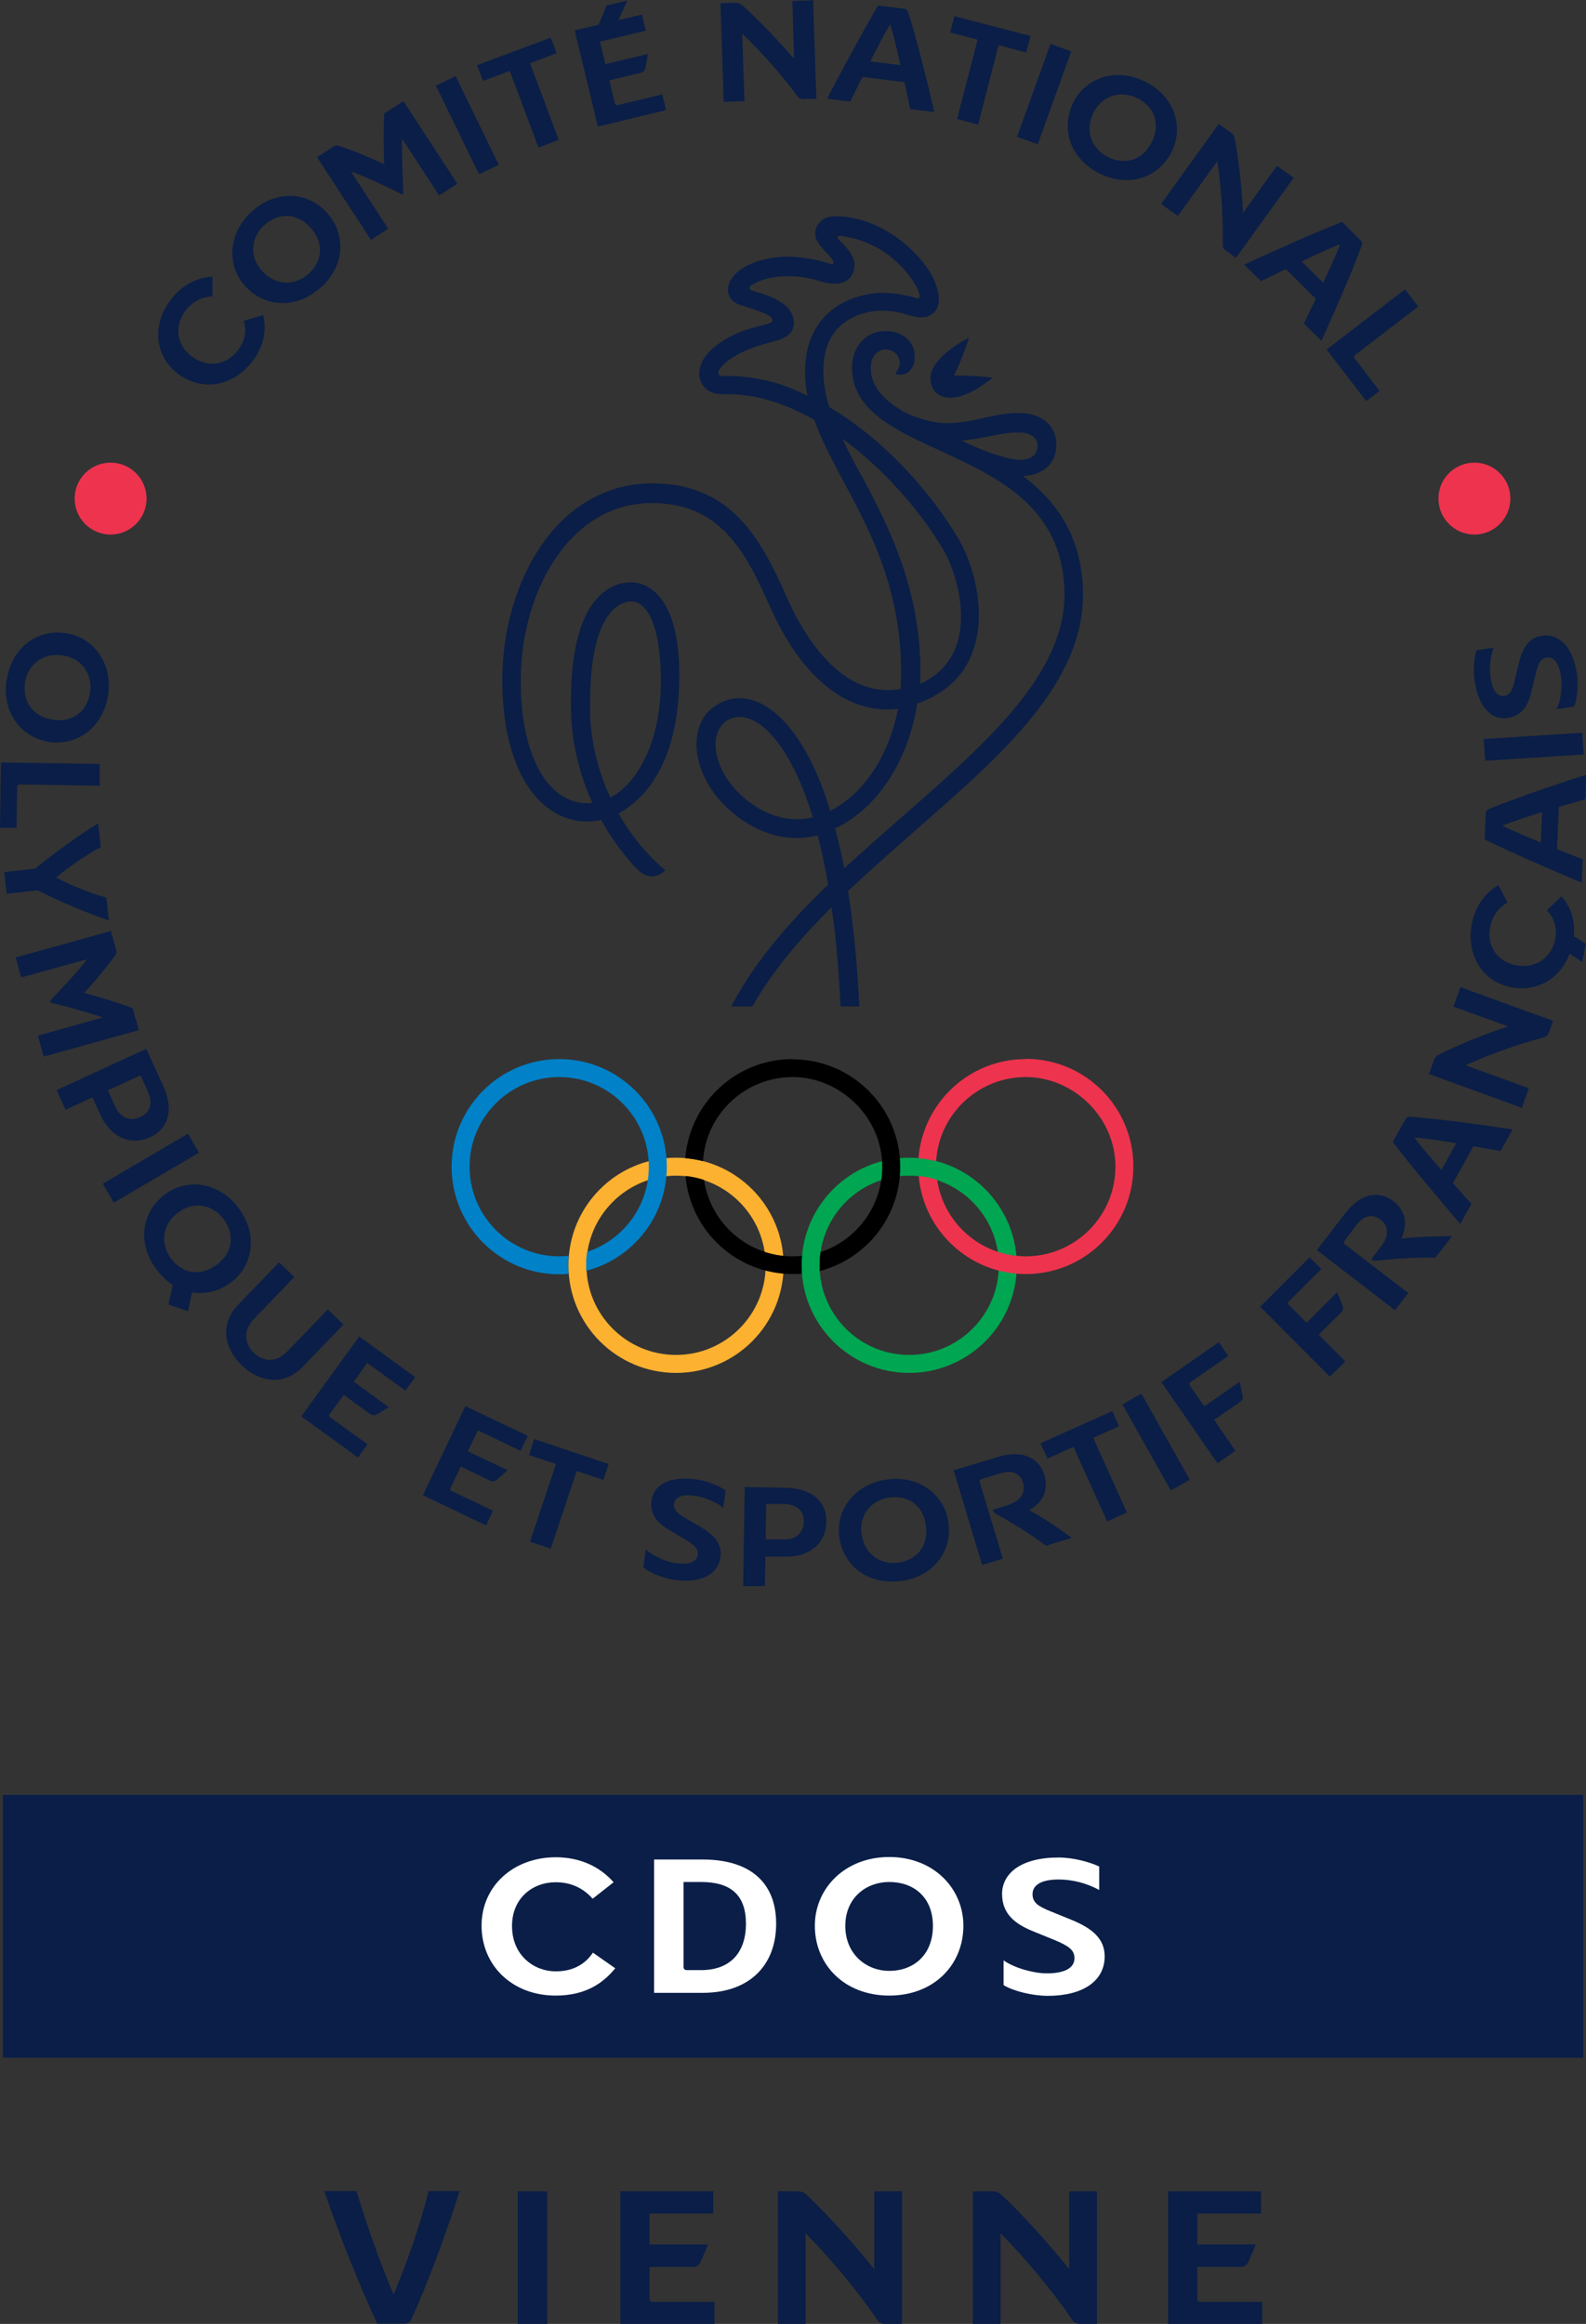 <?xml version="1.0" encoding="UTF-8"?>
<svg xmlns="http://www.w3.org/2000/svg" id="Calque_2" viewBox="0 0 63.53 93.08">
  <rect x="0" y="0" width="63.53" height="93.08" fill="#333333" stroke="none"/>
  <defs>
    <style>.cls-1{fill:#fff;}.cls-2{fill:#ee334e;}.cls-3{fill:#0a1e47;}.cls-4{fill:#0081c8;}.cls-5{fill:#00a651;}.cls-6{fill:#fcb131;}</style>
  </defs>
  <g id="Calque_1-2">
    <g>
      <g>
        <g>
          <path class="cls-3" d="M10.54,12.6c.12,.55,.1,1.19-.45,1.9-.8,1.02-2.06,1.18-2.99,.45-.93-.73-1.01-2-.23-2.98,.43-.55,1-.85,1.64-.89v.79c-.38,.02-.76,.17-1.07,.56-.43,.55-.43,1.32,.21,1.82,.69,.55,1.47,.32,1.86-.19,.31-.4,.38-.81,.25-1.21l.78-.23Z"></path>
          <path class="cls-3" d="M12.87,11.49c-.97,.9-2.23,.84-3.03-.01-.75-.8-.74-2.09,.23-2.99,.97-.9,2.25-.81,3,0,.79,.85,.77,2.11-.2,3.02Zm-2.29-2.47c-.5,.47-.64,1.23-.07,1.85,.58,.62,1.36,.55,1.86,.09,.54-.5,.63-1.24,.05-1.86-.57-.61-1.31-.57-1.84-.07Z"></path>
          <path class="cls-3" d="M16.1,5.53c0,.7,.02,1.51,.06,2.21l-.07,.04c-.68-.34-1.38-.68-2.03-.91l1.49,2.29-.69,.45-2.16-3.31,.64-.42c.1-.07,.16-.07,.23-.04,.5,.16,1.19,.44,1.82,.74-.03-.65-.03-1.45,0-2.03l.77-.5,2.16,3.31-.73,.47-1.5-2.3Z"></path>
          <path class="cls-3" d="M19.98,6.6l-.79,.38-1.73-3.55,.79-.38,1.73,3.55Z"></path>
          <path class="cls-3" d="M22.3,2.13l-1.07,.4,1.15,3.07-.81,.31-1.15-3.07-1.07,.4-.24-.63,2.95-1.1,.24,.63Z"></path>
          <path class="cls-3" d="M25.11,.03v.03s-.34,.75-.34,.75l.94-.23,.16,.65-1.84,.44,.22,.9,1.7-.41c-.02,.17-.06,.4-.09,.54-.03,.15-.1,.19-.22,.22l-1.23,.3,.22,.92c.01,.06,.06,.09,.11,.07l1.79-.43,.15,.63-2.73,.66-.93-3.85,.96-.23,.32-.77,.8-.19Z"></path>
          <path class="cls-3" d="M32.69,3.95l-.48,.02c-.12,0-.19-.02-.27-.12-.63-.86-1.47-1.8-2.21-2.5l.09,2.7-.83,.03-.13-3.95,.59-.02c.12,0,.2,.03,.28,.1,.59,.52,1.44,1.4,2.08,2.15l-.07-2.32,.83-.03,.13,3.95Z"></path>
          <path class="cls-3" d="M33.13,3.95c.59-1.12,1.46-2.75,2.04-3.73l1.04,.13c.1,.01,.14,.07,.17,.15,.33,1.03,.74,2.67,1.05,3.99l-.97-.12c-.07-.32-.14-.7-.23-1.08l-1.68-.21c-.18,.35-.35,.7-.49,.99l-.92-.12Zm2.51-2.95c-.22,.37-.5,.9-.78,1.46l1.21,.15c-.13-.6-.27-1.18-.4-1.6h-.03Z"></path>
          <path class="cls-3" d="M41.1,2.1l-1.1-.29-.82,3.18-.84-.22,.82-3.18-1.1-.29,.17-.65,3.05,.79-.17,.65Z"></path>
          <path class="cls-3" d="M41.57,5.78l-.83-.3,1.34-3.72,.83,.3-1.34,3.72Z"></path>
          <path class="cls-3" d="M44.05,6.95c-1.19-.59-1.57-1.79-1.06-2.84,.49-.98,1.69-1.43,2.88-.84,1.19,.59,1.55,1.82,1.07,2.8-.52,1.04-1.71,1.46-2.89,.88Zm1.5-3.02c-.61-.3-1.38-.16-1.75,.59-.38,.76-.03,1.47,.58,1.77,.66,.33,1.38,.15,1.76-.61,.37-.75,.07-1.42-.58-1.75Z"></path>
          <path class="cls-3" d="M49.51,10.33l-.39-.28c-.1-.07-.14-.13-.14-.26,.02-1.06-.06-2.32-.22-3.33l-1.58,2.19-.67-.48,2.31-3.21,.48,.35c.1,.07,.14,.15,.16,.25,.15,.77,.29,1.99,.33,2.97l1.36-1.89,.67,.48-2.31,3.21Z"></path>
          <path class="cls-3" d="M49.86,10.59c1.15-.53,2.83-1.29,3.9-1.7l.74,.74c.08,.07,.07,.14,.04,.22-.37,1.02-1.05,2.57-1.61,3.8l-.7-.69c.14-.3,.31-.64,.48-.99l-1.2-1.19c-.36,.17-.7,.34-1,.48l-.66-.65Zm3.79-.8c-.4,.16-.94,.41-1.51,.68l.86,.86c.26-.55,.51-1.1,.67-1.51l-.02-.02Z"></path>
          <path class="cls-3" d="M54.73,16.07l-1.59-2.07,3.14-2.41,.53,.69-2.53,1.94s-.06,.09-.02,.13l1,1.31-.53,.4Z"></path>
        </g>
        <g>
          <path class="cls-3" d="M.27,27.25c.19-1.31,1.21-2.06,2.36-1.89,1.08,.16,1.89,1.16,1.7,2.47-.19,1.31-1.24,2.04-2.33,1.89-1.15-.17-1.92-1.16-1.74-2.47Zm3.34,.48c.1-.68-.28-1.36-1.11-1.48-.84-.12-1.41,.43-1.5,1.1-.1,.73,.29,1.35,1.13,1.48,.82,.12,1.37-.38,1.48-1.1Z"></path>
          <path class="cls-3" d="M0,33.15l.04-2.61,3.95,.06v.87s-3.2-.05-3.2-.05c-.06,0-.1,.04-.1,.09l-.03,1.65H0Z"></path>
          <path class="cls-3" d="M.27,35.8l-.1-.87,1.24-.14c.76-.62,1.69-1.3,2.52-1.81l.11,.95c-.67,.36-1.32,.82-1.79,1.22,.56,.29,1.27,.6,2.01,.8l.1,.92c-.95-.33-1.98-.77-2.86-1.21l-1.24,.14Z"></path>
          <path class="cls-3" d="M4.15,40.76c-.67-.22-1.44-.44-2.12-.6l-.02-.08c.53-.55,1.06-1.12,1.48-1.66l-2.64,.73-.22-.8,3.81-1.06,.21,.74c.03,.12,.02,.17-.03,.23-.31,.43-.78,1-1.25,1.51,.63,.17,1.4,.4,1.94,.61l.25,.88-3.81,1.06-.23-.84,2.65-.74Z"></path>
          <path class="cls-3" d="M3.71,43.95l-1.08,.5-.36-.79,3.59-1.65,.68,1.49c.41,.9,.25,1.7-.53,2.05-.78,.36-1.57,0-1.98-.88l-.33-.72Zm1.92-.88l-1.31,.6,.29,.64c.21,.46,.59,.63,1.03,.42,.39-.18,.49-.56,.28-1.02l-.29-.64Z"></path>
          <path class="cls-3" d="M4.56,48.17l-.44-.76,3.41-2,.44,.76-3.41,2Z"></path>
          <path class="cls-3" d="M7.69,51.77l-.16,.75-.78-.27,.17-.78c-.23-.15-.45-.36-.65-.62-.79-1.06-.6-2.31,.34-3.01,.88-.66,2.16-.51,2.95,.55,.79,1.06,.57,2.32-.31,2.98-.47,.35-1.02,.48-1.55,.4Zm1.27-2.94c-.41-.55-1.16-.77-1.83-.26-.68,.51-.69,1.3-.28,1.84,.44,.59,1.16,.75,1.84,.24,.67-.5,.7-1.24,.27-1.82Z"></path>
          <path class="cls-3" d="M12.13,54.74c-.76,.79-1.73,.63-2.45-.06-.69-.67-.9-1.64-.13-2.43l1.63-1.69,.61,.59-1.63,1.69c-.45,.47-.34,1,0,1.34,.37,.36,.89,.42,1.34-.04l1.63-1.69,.63,.6-1.63,1.69Z"></path>
          <path class="cls-3" d="M15.58,56.36c-.14,.09-.35,.21-.47,.28-.13,.07-.21,.05-.31-.02l-1.03-.75-.56,.76c-.04,.05-.03,.1,.02,.14l1.49,1.08-.38,.53-2.27-1.65,2.32-3.2,2.24,1.63-.39,.54-1.53-1.11-.54,.75,1.41,1.03Z"></path>
          <path class="cls-3" d="M20.32,58.9c-.12,.11-.3,.27-.41,.36-.12,.1-.19,.09-.31,.03l-1.14-.55-.41,.85c-.03,.06,0,.11,.04,.13l1.66,.79-.28,.59-2.53-1.21,1.7-3.57,2.5,1.19-.29,.6-1.71-.82-.4,.84,1.58,.75Z"></path>
          <path class="cls-3" d="M24.18,59.28l-1.08-.36-1.04,3.11-.83-.28,1.04-3.11-1.08-.36,.21-.64,2.98,1-.21,.64Z"></path>
          <path class="cls-3" d="M25.86,62.05c.29,.27,.83,.51,1.21,.56,.5,.07,.83-.03,.88-.33,.04-.25-.14-.4-.51-.62l-.59-.35c-.47-.27-.83-.62-.75-1.22,.09-.61,.7-.99,1.81-.83,.44,.06,.9,.26,1.16,.44l-.1,.69c-.33-.25-.74-.42-1.14-.48-.56-.08-.8,.08-.83,.32-.03,.23,.11,.37,.45,.57l.6,.35c.58,.35,.88,.7,.81,1.21-.1,.73-.81,1.06-1.83,.92-.45-.06-.98-.27-1.26-.5l.1-.72Z"></path>
          <path class="cls-3" d="M30.66,62.34l-.02,1.19h-.87s.06-3.97,.06-3.97l1.64,.03c1,.02,1.64,.51,1.63,1.36-.01,.86-.67,1.42-1.65,1.4h-.8Zm.03-2.12l-.02,1.44h.7c.5,.02,.82-.25,.83-.73,0-.43-.3-.68-.8-.69h-.7Z"></path>
          <path class="cls-3" d="M36.09,63.32c-1.31,.18-2.31-.6-2.47-1.75-.15-1.08,.6-2.13,1.91-2.31,1.31-.18,2.31,.63,2.46,1.72,.16,1.15-.59,2.17-1.9,2.35Zm-.46-3.34c-.68,.09-1.23,.64-1.12,1.47,.12,.84,.8,1.23,1.47,1.14,.73-.1,1.22-.65,1.11-1.49-.11-.83-.74-1.22-1.46-1.12Z"></path>
          <path class="cls-3" d="M40.45,60.24c.48-.14,.63-.5,.53-.85-.11-.36-.42-.53-.9-.38l-.79,.24s-.06,.05-.05,.1l.93,3.08-.83,.25-1.14-3.79,1.79-.54c.96-.29,1.64,.05,1.84,.72,.21,.7-.14,1.15-.6,1.42,.48,.25,1.21,.74,1.7,1.11l-1.03,.31c-.68-.5-1.43-.96-2.03-1.29-.04-.03-.06-.03-.08-.1l-.02-.05,.69-.21Z"></path>
          <path class="cls-3" d="M44.83,57.12l-1.04,.47,1.35,2.99-.79,.36-1.35-2.99-1.04,.47-.28-.61,2.87-1.29,.28,.61Z"></path>
          <path class="cls-3" d="M47.66,59.27l-.76,.43-1.94-3.45,.76-.43,1.94,3.45Z"></path>
          <path class="cls-3" d="M49.66,55.35c.04,.16,.08,.4,.11,.54,.03,.15-.02,.21-.12,.28l-1.02,.7,.86,1.24-.72,.5-2.25-3.25,2.3-1.6,.38,.55-1.53,1.06s-.05,.06-.02,.11l.59,.85,1.41-.98Z"></path>
          <path class="cls-3" d="M53.57,51.78c.07,.15,.15,.37,.2,.51,.05,.14,.02,.21-.07,.3l-.88,.87,1.07,1.07-.62,.61-2.79-2.8,1.98-1.98,.47,.47-1.32,1.31s-.04,.07,0,.11l.73,.73,1.21-1.21Z"></path>
          <path class="cls-3" d="M55.37,49.85c.3-.39,.22-.78-.07-1-.3-.23-.65-.19-.96,.21l-.5,.66s-.03,.07,.02,.11l2.55,1.96-.53,.69-3.13-2.41,1.14-1.48c.61-.8,1.36-.91,1.91-.49,.58,.44,.55,1.01,.34,1.51,.54-.07,1.41-.1,2.02-.09l-.66,.85c-.84-.01-1.72,.05-2.4,.13-.05,0-.07,0-.13-.04l-.04-.03,.44-.57Z"></path>
          <path class="cls-3" d="M58.49,49.02c-.82-.96-2.01-2.37-2.7-3.28l.51-.91c.05-.09,.12-.11,.2-.1,1.08,.08,2.75,.3,4.09,.51l-.48,.86c-.33-.05-.7-.12-1.09-.19l-.82,1.48c.26,.29,.52,.58,.74,.83l-.45,.81Zm-1.81-3.42c.26,.34,.65,.8,1.06,1.26l.59-1.07c-.6-.1-1.2-.19-1.64-.23l-.02,.03Z"></path>
          <path class="cls-3" d="M62.21,40.89l-.16,.45c-.04,.12-.09,.17-.21,.21-1.03,.27-2.22,.7-3.14,1.12l2.54,.92-.28,.78-3.72-1.35,.2-.56c.04-.12,.1-.17,.2-.22,.7-.36,1.83-.82,2.77-1.13l-2.19-.79,.28-.78,3.72,1.35Z"></path>
          <path class="cls-3" d="M63.37,38.53c-.17-.12-.32-.22-.5-.33-.37,1.01-1.32,1.55-2.35,1.34-1.16-.23-1.8-1.32-1.56-2.55,.14-.69,.51-1.21,1.06-1.54l.36,.7c-.32,.19-.6,.5-.69,.98-.14,.68,.22,1.37,1.02,1.53,.87,.17,1.45-.38,1.58-1.01,.1-.49-.03-.89-.33-1.19l.59-.56c.32,.39,.57,.89,.49,1.6,.19,.11,.33,.21,.48,.31l-.14,.73Z"></path>
          <path class="cls-3" d="M63.35,35.35c-1.17-.49-2.86-1.22-3.88-1.73l.05-1.04c0-.11,.06-.15,.13-.18,1-.41,2.6-.96,3.89-1.37l-.04,.98c-.32,.1-.68,.2-1.06,.31l-.07,1.69c.37,.15,.72,.29,1.03,.41l-.04,.93Zm-3.14-2.26c.38,.18,.94,.42,1.51,.66l.05-1.22c-.59,.18-1.15,.37-1.57,.53v.03Z"></path>
          <path class="cls-3" d="M63.38,29.35l.06,.87-3.95,.25-.06-.87,3.95-.25Z"></path>
          <path class="cls-3" d="M62.35,28.41c.18-.36,.24-.95,.18-1.33-.08-.5-.28-.79-.58-.74-.25,.04-.34,.25-.44,.67l-.16,.67c-.12,.53-.35,.98-.95,1.08-.61,.1-1.16-.38-1.33-1.48-.07-.44-.02-.94,.07-1.23l.69-.11c-.14,.39-.18,.83-.12,1.23,.09,.56,.31,.74,.55,.7,.23-.04,.32-.21,.41-.6l.16-.67c.16-.66,.41-1.05,.91-1.13,.72-.12,1.26,.46,1.42,1.48,.07,.45,.03,1.02-.11,1.35l-.72,.11Z"></path>
        </g>
        <g>
          <circle class="cls-2" cx="4.43" cy="19.97" r="1.44"></circle>
          <circle class="cls-2" cx="59.06" cy="19.97" r="1.44"></circle>
        </g>
        <g>
          <g>
            <path class="cls-3" d="M41.02,19.06c.27,0,1.23-.15,1.29-1.16,.05-.88-.63-1.36-1.49-1.36-1.03,0-1.78,.41-2.94,.41-.71,0-1.53-.38-1.65-.44-.82-.48-1.35-1.01-1.35-1.79,0-.46,.28-.71,.56-.72,.32-.01,.59,.21,.6,.51,.01,.26-.18,.46-.18,.46,.24,.12,.78,.01,.78-.69,0-.62-.51-1.02-1.15-1.02-.84,0-1.36,.66-1.36,1.46,0,1.72,1.7,2.49,3.5,3.32,2.31,1.06,4.93,2.26,5.01,5.64,.08,3.27-3.09,6.04-6.44,8.98-.8,.7-1.6,1.4-2.38,2.12-.11-.56-.23-1.1-.37-1.6,1.69-.78,2.95-2.74,3.29-5,1.1-.38,1.87-1.09,2.23-2.09,.59-1.64-.03-3.62-.6-4.55-1.06-1.75-2.51-3.36-4.08-4.52-.35-.26-.71-.5-1.07-.71-.15-.49-.24-.97-.24-1.46,0-.95,.34-1.64,1.01-2.04,.61-.37,1.27-.37,1.3-.37,.86,0,1.15,.27,1.61,.27,.27,0,.43-.1,.53-.21,.33-.36,.11-.96,.04-1.16-.35-.96-1.99-2.68-4.03-2.68-.26,0-.5,.1-.64,.29-.13,.16-.17,.34-.13,.53,.07,.35,.48,.63,.68,.93,.07,.1,.05,.2-.08,.16-.16-.04-.84-.29-1.76-.29-.66,0-1.58,.21-2.05,.69-.21,.21-.3,.46-.3,.62,0,.21,.08,.48,.48,.62,.44,.16,1.31,.36,1.31,.62,0,.16-.48,.18-1.1,.39-.44,.15-1.84,.77-1.84,1.75,0,.34,.24,.84,.98,.82,1.27-.03,2.44,.36,3.63,1.03,.29,.81,.72,1.63,1.19,2.5,1.08,2.02,2.45,4.54,2.27,8.27-2.45,.46-3.99-2.36-4.56-3.66-1.06-2.41-2.27-4.57-5.4-4.57-1.76,0-3.34,.88-4.44,2.49-.99,1.44-1.56,3.4-1.56,5.38,0,2.62,.78,4.57,2.14,5.34,.57,.32,1.2,.41,1.82,.27,.37,.67,.8,1.26,1.23,1.75,.29,.32,.49,.51,.81,.51s.53-.25,.53-.25c-.63-.51-1.31-1.28-1.87-2.26,.44-.28,2.43-1.33,2.43-5.54,0-2.86-1.03-3.65-1.83-3.72-.22-.02-.77-.01-1.32,.49-.82,.76-1.22,2.29-1.19,4.55,.02,1.41,.36,2.69,.86,3.79-.38,.05-.76-.03-1.11-.22-1.12-.63-1.76-2.34-1.76-4.68,0-1.84,.52-3.64,1.43-4.95,.68-.99,1.9-2.16,3.83-2.16,2.68,0,3.72,1.87,4.71,4.12,.63,1.44,1.45,2.58,2.35,3.28,.86,.67,1.82,.96,2.79,.84-.35,1.85-1.37,3.42-2.72,4.09-.04-.14-.92-3.42-2.81-4.32-.67-.32-1.36-.24-1.92,.21-.39,.31-.61,.8-.62,1.39-.02,.93,.48,1.94,1.34,2.7,1.08,.95,2.3,1.3,3.51,1,.16,.59,.3,1.25,.42,1.97-1.55,1.5-2.95,3.1-3.88,4.88h.85c.8-1.42,1.92-2.73,3.17-3.97,.17,1.17,.29,2.49,.36,3.97h.75c-.08-1.69-.23-3.23-.45-4.62,.88-.83,1.8-1.64,2.71-2.44,3.49-3.05,6.78-5.93,6.7-9.56-.05-2.21-1.06-3.6-2.36-4.59m-.21-1.78c.25,0,.75,.08,.75,.54s-.43,.56-.68,.56c-.63,0-1.98-.56-2.36-.78,.85-.05,1.52-.32,2.3-.32m-8.47-1.47c-.57-.27-1.04-.47-1.62-.6-.82-.19-1.33-.19-1.76-.19-.28,0-.2-.17-.17-.23,.4-.67,1.76-1.05,2.1-1.13,.56-.13,.9-.34,.9-.76,0-.92-1.32-1.17-1.69-1.31-.18-.07-.04-.19,0-.21,.31-.22,.9-.36,1.42-.36,.63,0,1.05,.12,1.38,.22,1.18,.33,1.32-.43,1.32-.65,0-.45-.45-.85-.64-1.04-.09-.09-.02-.15,.07-.14,2.04,.23,3.08,1.92,3.16,2.31,.03,.11,.06,.24-.16,.17-.42-.13-.88-.2-1.35-.2-.09,0-.91,.01-1.69,.48-.63,.38-1.37,1.15-1.37,2.68,0,.33,.03,.66,.1,.98m2.13,3.14c-.27-.5-.52-.97-.74-1.44,1.64,1.19,3.06,2.82,4.02,4.4,.47,.78,1.04,2.53,.54,3.91-.25,.68-.73,1.19-1.44,1.51,.14-3.66-1.31-6.39-2.37-8.38m-10.85,9.37c-.04-2.54,.5-3.57,.95-3.99,.28-.26,.55-.3,.68-.3,.73,0,1.16,1.13,1.2,2.91,.07,2.71-.96,4.38-2.02,4.95-.48-1.03-.8-2.23-.82-3.57m6.12,3.53c-.7-.62-1.09-1.41-1.09-2.13,0-.46,.29-1.06,.97-1.06,1.09,0,2.23,1.69,2.93,4.02-.96,.22-1.94-.06-2.81-.83"></path>
            <path class="cls-3" d="M38.05,15.93c.76,.02,1.71-.8,1.71-.8,0,0-.4-.08-1.55-.09,.27-.5,.59-1.44,.6-1.51,0,0-1.52,.74-1.54,1.62,0,.08,.02,.77,.78,.78"></path>
          </g>
          <g>
            <path class="cls-6" d="M31.39,50.68c0,2.38-1.93,4.31-4.31,4.31s-4.31-1.93-4.31-4.31,1.93-4.31,4.31-4.31,4.31,1.93,4.31,4.31m-4.31-3.59c-1.98,0-3.59,1.61-3.59,3.59s1.61,3.59,3.59,3.59,3.59-1.61,3.59-3.59-1.61-3.59-3.59-3.59"></path>
            <path class="cls-5" d="M40.73,50.68c0,2.38-1.93,4.31-4.31,4.31s-4.31-1.93-4.31-4.31,1.93-4.31,4.31-4.31,4.31,1.93,4.31,4.31m-4.31-3.59c-1.99,0-3.59,1.61-3.59,3.59s1.61,3.59,3.59,3.59,3.59-1.61,3.59-3.59-1.61-3.59-3.59-3.59"></path>
            <path class="cls-4" d="M22.4,42.42c-2.38,0-4.31,1.93-4.31,4.31s1.93,4.31,4.31,4.31c.13,0,.25,0,.37-.02,0-.11-.01-.23-.01-.34,0-.13,0-.25,.02-.38-.12,.01-.25,.02-.38,.02-1.98,0-3.59-1.61-3.59-3.59s1.61-3.59,3.59-3.59,3.59,1.61,3.59,3.59c0,1.59-1.04,2.94-2.47,3.41-.03,.18-.04,.36-.04,.54,0,.07,0,.15,0,.22,1.86-.48,3.23-2.17,3.23-4.17,0-2.38-1.93-4.31-4.31-4.31Z"></path>
            <path class="cls-2" d="M41.09,42.42c-2.27,0-4.12,1.75-4.3,3.97,.24,.02,.48,.06,.71,.12,.11-1.88,1.68-3.37,3.59-3.37s3.59,1.61,3.59,3.59-1.61,3.59-3.59,3.59c-1.8,0-3.29-1.33-3.55-3.06-.24-.08-.49-.13-.74-.16,.19,2.2,2.04,3.93,4.29,3.93,2.38,0,4.31-1.93,4.31-4.31s-1.93-4.31-4.31-4.31Z"></path>
            <g>
              <path d="M32.11,50.68c0-.13,0-.25,.02-.38-.12,.01-.25,.02-.38,.02-1.8,0-3.29-1.33-3.55-3.06-.24-.08-.48-.13-.74-.16,.19,2.2,2.04,3.93,4.29,3.93,.13,0,.25,0,.37-.02,0-.11-.01-.23-.01-.34Z"></path>
              <path d="M31.75,42.42c-2.27,0-4.12,1.75-4.3,3.97,.24,.02,.48,.06,.71,.12,.11-1.88,1.68-3.37,3.59-3.37s3.59,1.61,3.59,3.59c0,1.59-1.04,2.95-2.47,3.42-.03,.18-.04,.36-.04,.54,0,.07,0,.15,0,.22,1.86-.48,3.23-2.17,3.23-4.17,0-2.38-1.93-4.31-4.31-4.31Z"></path>
            </g>
          </g>
        </g>
      </g>
      <g>
        <rect class="cls-3" x=".12" y="71.89" width="63.3" height="10.53"></rect>
        <g>
          <path class="cls-1" d="M24.65,78.83c-.48,.59-1.18,1.1-2.39,1.1-1.75,0-2.97-1.21-2.97-2.8s1.28-2.74,2.97-2.74c.95,0,1.74,.35,2.32,1l-.84,.66c-.34-.38-.81-.66-1.48-.66-.94,0-1.75,.65-1.75,1.75,0,1.19,.89,1.82,1.75,1.82,.68,0,1.18-.28,1.49-.75l.9,.63Z"></path>
          <path class="cls-1" d="M28.15,74.48c1.87,0,2.94,.9,2.94,2.57s-1.07,2.77-2.94,2.77h-1.95v-5.34h1.95Zm-.77,.9v3.4c0,.1,.07,.13,.13,.13h.57c1.18,0,1.8-.71,1.8-1.86s-.61-1.67-1.8-1.67h-.7Z"></path>
          <path class="cls-1" d="M35.62,79.93c-1.79,0-2.98-1.23-2.98-2.8,0-1.48,1.19-2.75,2.98-2.75s2.97,1.27,2.97,2.75c0,1.57-1.18,2.8-2.97,2.8Zm0-4.55c-.92,0-1.76,.63-1.76,1.76s.84,1.8,1.76,1.8c.99,0,1.75-.65,1.75-1.8s-.77-1.76-1.75-1.76Z"></path>
          <path class="cls-1" d="M40.2,78.52c.44,.31,1.21,.52,1.73,.52,.69,0,1.11-.2,1.11-.61,0-.34-.26-.5-.81-.73l-.86-.35c-.68-.28-1.23-.67-1.23-1.49s.75-1.46,2.26-1.46c.6,0,1.25,.18,1.63,.36v.94c-.49-.27-1.07-.42-1.62-.42-.76,0-1.05,.26-1.05,.59s.22,.48,.71,.68l.86,.35c.85,.35,1.32,.77,1.32,1.46,0,.99-.88,1.58-2.27,1.58-.61,0-1.37-.18-1.78-.43v-.98Z"></path>
        </g>
        <g>
          <path class="cls-3" d="M15.79,91.85c.53-1.27,1.03-2.71,1.38-4.09h1.24c-.52,1.65-1.26,3.66-1.92,5.11-.07,.15-.14,.2-.28,.2h-1.1c-.77-1.67-1.5-3.51-2.12-5.31h1.29c.43,1.4,.9,2.75,1.46,4.09h.05Z"></path>
          <path class="cls-3" d="M21.92,93.08h-1.18v-5.31h1.18v5.31Z"></path>
          <path class="cls-3" d="M28.36,89.9c-.08,.21-.21,.5-.29,.68-.08,.18-.18,.22-.35,.22h-1.7v1.27c0,.08,.05,.13,.13,.13h2.47v.88h-3.77v-5.31h3.72v.89h-2.55v1.24h2.35Z"></path>
          <path class="cls-3" d="M36.13,93.08h-.64c-.17,0-.26-.03-.36-.18-.81-1.18-1.9-2.48-2.86-3.45v3.63h-1.11v-5.31h.79c.17,0,.27,.05,.37,.15,.77,.72,1.88,1.94,2.7,2.97v-3.12h1.11v5.31Z"></path>
          <path class="cls-3" d="M43.94,93.08h-.64c-.17,0-.26-.03-.36-.18-.81-1.18-1.9-2.48-2.86-3.45v3.63h-1.11v-5.31h.79c.17,0,.27,.05,.37,.15,.77,.72,1.88,1.94,2.7,2.97v-3.12h1.11v5.31Z"></path>
          <path class="cls-3" d="M50.3,89.9c-.08,.21-.21,.5-.29,.68-.08,.18-.18,.22-.35,.22h-1.7v1.27c0,.08,.05,.13,.13,.13h2.47v.88h-3.77v-5.31h3.72v.89h-2.55v1.24h2.35Z"></path>
        </g>
      </g>
    </g>
  </g>
</svg>

